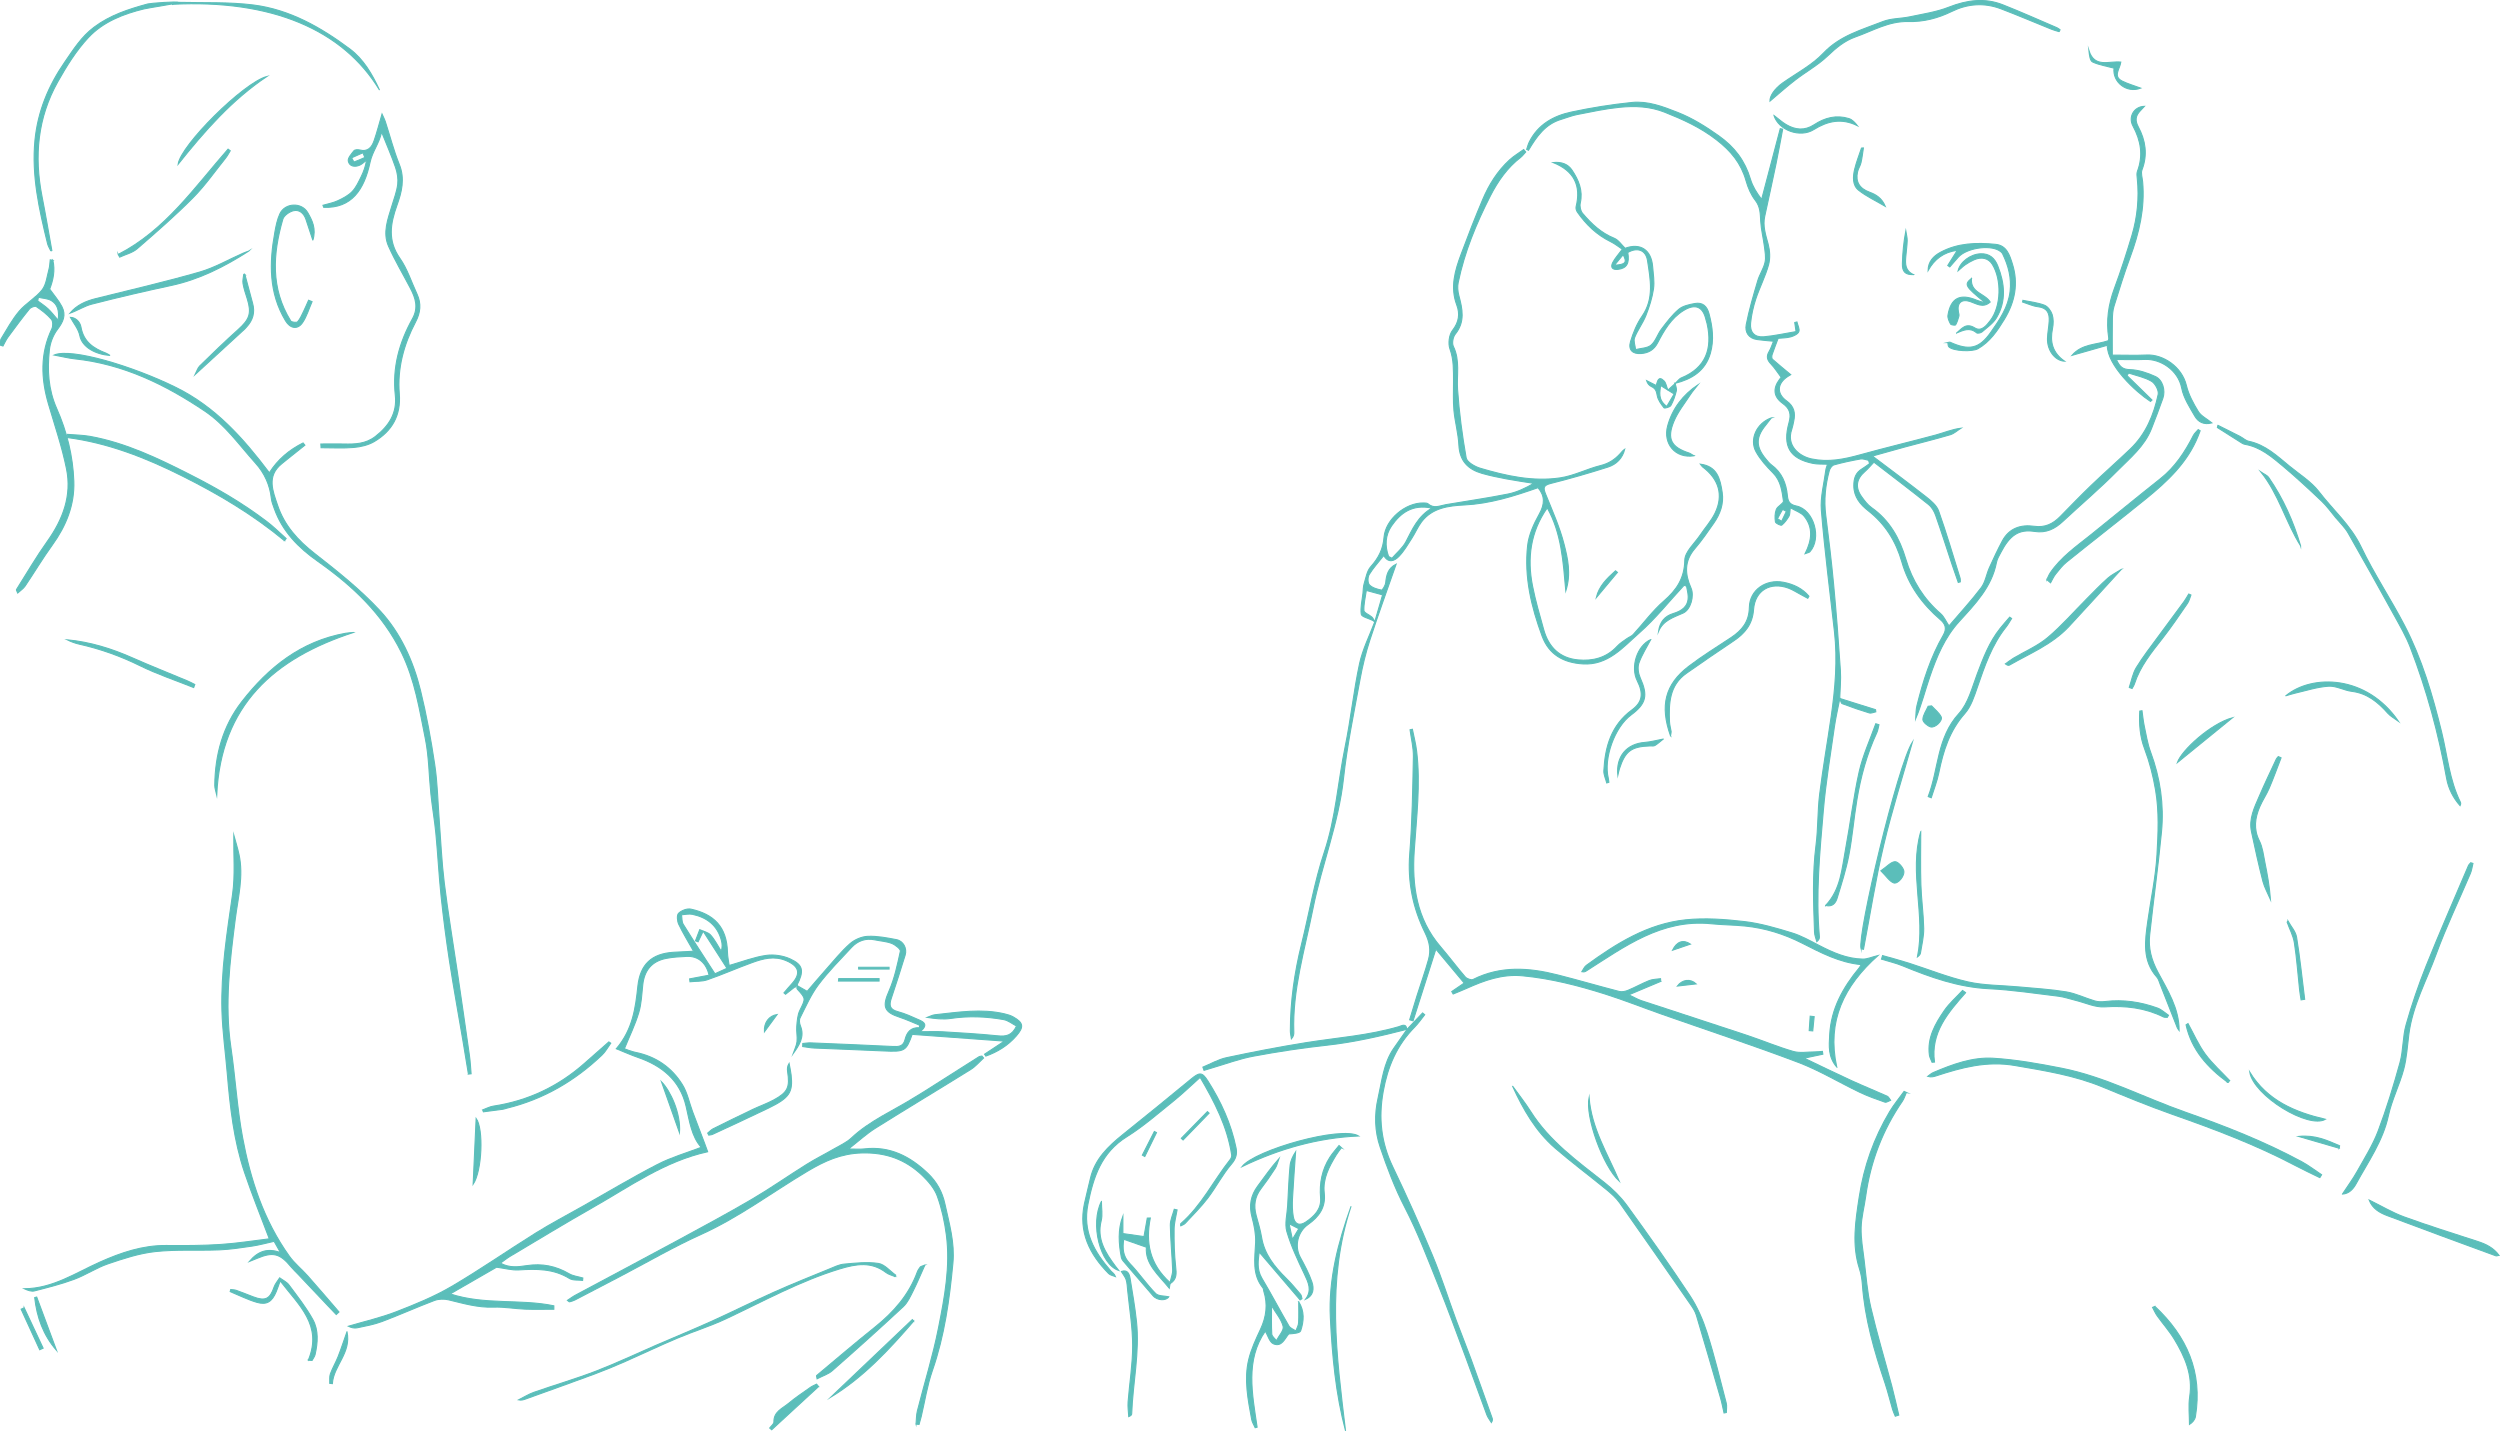 <?xml version="1.0" encoding="UTF-8"?>
<svg id="Layer_1" data-name="Layer 1" xmlns="http://www.w3.org/2000/svg" viewBox="0 0 582.4 333.37">
  <defs>
    <style>
      .cls-1 {
        fill: #5bbeba;
        stroke: #5bbeba;
        stroke-miterlimit: 10;
        stroke-width: .25px;
      }
    </style>
  </defs>
  <path class="cls-1" d="m428.62,162.68c-.44,2.24-.97,4.47-1.29,6.73-.92,6.46-2,12.9-2.56,19.39-.84,9.78-1.8,19.59-.92,29.43.03.35-.1.71-.6,1.14-.19-.73-.51-1.46-.54-2.2-.24-6.78-.52-13.55.35-20.32.5-3.9.36-7.88.84-11.79.75-6.08,1.83-12.13,2.7-18.2.93-6.54,1.5-13.1.75-19.71-1.06-9.42-2.27-18.84-3.05-28.28-.25-3.07.64-6.24,1.04-9.36.05-.43.24-.83.4-1.37-1.23-.06-2.34.03-3.4-.19-5.42-1.11-7.1-4.01-5.58-9.47.56-2,.23-3.28-1.44-4.49-2.17-1.55-2.35-3.47-.75-5.62.23-.31.48-.6.37-.47-.82-1.09-1.49-2.18-2.36-3.09-.9-.93-1.15-1.77-.45-2.92.44-.73.68-1.58,1.03-2.4-1.46-.14-2.65-.22-3.83-.39-2.02-.28-2.87-1.78-2.53-3.48.68-3.45,1.68-6.84,2.68-10.22.43-1.48,1.38-2.82,1.7-4.3.26-1.17,0-2.48-.15-3.71-.25-1.96-.75-3.9-.86-5.86-.1-1.74-.06-3.34-1.26-4.88-1.01-1.29-1.7-2.93-2.15-4.53-1.15-4.07-3.5-6.94-6.91-9.57-3.73-2.89-7.78-4.71-12.04-6.41-3.42-1.36-6.95-1.5-10.48-1.15-3.32.33-6.61,1.05-9.9,1.69-1.26.24-2.46.75-3.69,1.11-3.76,1.09-5.8,4.06-7.67,7.22-.14-.07-.28-.14-.42-.21.2-.58.34-1.19.62-1.74,2.02-4.04,5.61-6.06,9.77-6.95,4.66-1,9.38-1.75,14.12-2.24,3.72-.38,7.23.96,10.67,2.32,3.45,1.36,6.48,3.27,9.53,5.42,3.76,2.66,6.15,5.84,7.43,10.15.49,1.64,1.42,3.14,2.6,4.69,1.45-5.49,2.89-10.98,4.34-16.48.19.04.37.09.56.13-.51,2.68-.99,5.36-1.54,8.03-.85,4.09-1.75,8.18-2.64,12.27-.49,2.25.21,4.3.79,6.44.41,1.52.52,3.32.11,4.82-.74,2.72-2.08,5.27-2.97,7.96-.6,1.82-1.03,3.73-1.22,5.63-.22,2.17.94,3.4,3.08,3.21,2.48-.22,4.93-.78,7.51-1.21-.12-.78-.22-1.45-.31-2.11.17-.05.34-.09.51-.14.18.76.68,1.65.45,2.25-.23.58-1.17,1.02-1.88,1.22-.98.27-2.03.25-2.94.34-.51,1.36-1,2.59-1.42,3.84-.1.32-.1.88.1,1.05,1.36,1.21,2.78,2.35,4.24,3.57-.02.01-.35.22-.68.43-2.48,1.62-2.66,3.99-.28,5.7,1.75,1.25,2.1,2.81,1.66,4.74-.14.63-.24,1.27-.45,1.88-1.32,3.74,1.66,6.25,4.56,6.88,3.93.85,7.65.09,11.42-.96,5.83-1.62,11.72-3.02,17.57-4.6,1.91-.52,3.74-1.31,5.87-1.59-.83.52-1.6,1.26-2.51,1.53-3.52,1.04-7.09,1.91-10.63,2.87-2.54.69-5.06,1.41-7.49,2.09,4.15,3.14,8.39,6.28,12.54,9.53,1.13.89,2.43,1.98,2.88,3.25,1.83,5.16,3.37,10.43,5,15.66.08.27.04.58.05.87-.16.05-.31.09-.47.14-.47-1.35-.96-2.7-1.41-4.06-1.28-3.86-2.51-7.73-3.86-11.57-.33-.94-.91-1.94-1.67-2.54-4.18-3.35-8.46-6.58-12.71-9.86-.82.86-1.43,1.61-2.15,2.23-1.94,1.68-2.25,3.67-.74,5.78.67.94,1.4,1.93,2.33,2.58,4.24,2.98,6.56,7.2,7.99,12,1.49,5.03,4.15,9.27,8.12,12.72.78.68,1.22,1.76,1.94,2.84,2.55-2.99,5.18-5.84,7.51-8.92.97-1.29,1.21-3.1,1.89-4.62.95-2.11,1.93-4.21,3.02-6.25,1.58-2.98,4.33-3.86,7.41-3.42,2.55.36,4.39-.56,6.07-2.26,2.4-2.44,4.77-4.91,7.24-7.28,2.98-2.86,6.08-5.59,9.07-8.44,3.65-3.47,5.49-7.95,6.52-12.74.19-.9-.68-2.54-1.53-3.05-1.61-.95-3.55-1.32-5.36-1.93-.12.2-.25.4-.37.6l5.82,5.69c-.12.11-.23.22-.35.33-3.47-2.25-10.06-8.38-10.07-13.08-2.66.76-5.27,1.51-8.23,2.35,2.38-2.73,5.62-2.42,8.47-3.42.02-.12.13-.38.1-.61-.63-3.99-.08-7.81,1.33-11.6,1.51-4.05,2.83-8.17,4.07-12.31,1.28-4.3,1.7-8.73,1.25-13.22-.06-.57-.16-1.2.03-1.71,1.4-3.71.8-7.18-1.04-10.58-1.13-2.08.22-4.51,2.68-4.58-.42.45-.72.78-1.02,1.1-1.05,1.12-1.21,2.19-.43,3.66,1.7,3.17,2.23,6.5.88,10.03-.31.8.07,1.87.15,2.82.55,6.12-.82,11.91-2.93,17.6-1.39,3.75-2.56,7.58-3.75,11.4-.3.97-.35,2.04-.37,3.07-.05,2.87-.02,5.74-.02,8.28,2.88,0,5.45.1,8.02-.02,3.8-.17,8.2,2.72,9.24,7.1.51,2.13,1.62,4.18,2.78,6.07.64,1.04,1.96,1.67,3.17,2.65-1.93.52-3.21-.26-3.96-1.54-1.21-2.09-2.63-4.26-3.08-6.56-.83-4.26-4.98-6.84-8.54-6.69-2.11.09-4.23.02-6.68.02.81,1.8,1.54,2.31,3.2,2.36,1.98.06,4.05.76,5.88,1.6,1.72.79,2.4,3.23,1.75,5.08-.83,2.37-1.74,4.71-2.65,7.05-1.61,4.13-5.02,6.88-7.99,9.88-4.04,4.08-8.43,7.81-12.63,11.72-1.89,1.76-3.87,2.79-6.63,2.36-3.67-.57-5.76.88-7.87,4.94-.39.74-.85,1.5-1,2.31-1.1,5.71-4.97,9.67-8.66,13.72-3.4,3.73-5.28,8.25-6.87,12.91-1.09,3.19-1.91,6.48-3.27,9.72.08-1.01.03-2.05.28-3.02,1.42-5.72,3.2-11.33,6.16-16.45.92-1.6.32-2.7-.68-3.55-4.27-3.67-7.44-8.01-9-13.48-1.36-4.77-3.84-8.79-7.82-11.91-1.82-1.42-3.36-3.2-3.37-5.84,0-1.71.42-3.03,1.93-3.93.61-.36,1.17-.81,1.75-1.22-.08-.26-.17-.51-.25-.77-.62-.11-1.27-.41-1.84-.31-2.09.37-4.17.81-6.21,1.38-.46.13-.95.82-1.09,1.35-.92,3.39-1.27,6.82-.83,10.34.68,5.38,1.34,10.76,1.84,16.16.63,6.68,1.14,13.36,1.58,20.06.14,2.16-.09,4.34-.16,6.51,0,0,.04-.03.04-.03Z"/>
  <path class="cls-1" d="m320.24,144.88c-.15-.12-.29-.27-.46-.35-.93-.48-2.57-.84-2.66-1.43-.23-1.57.21-3.25.39-4.88.08-.75.06-1.54.28-2.25.42-1.36.66-2.97,1.55-3.96,1.81-2.01,2.86-4.08,3.08-6.84.34-4.19,5.02-8.07,9.16-8,.38,0,.88,0,1.13.22,1.36,1.19,2.73.41,4.13.17,4.82-.82,9.67-1.51,14.47-2.47,2.09-.42,4.07-1.36,6.01-2.49-2.13-.34-4.27-.64-6.39-1.04-1.9-.36-3.81-.75-5.67-1.28-3.29-.94-5.22-2.93-5.4-6.6-.13-2.69-.89-5.34-1.15-8.03-.21-2.22-.09-4.48-.1-6.72-.02-2.57.1-5.09-.83-7.64-.45-1.24-.2-3.3.6-4.32,1.52-1.95,1.76-3.86.98-5.94-1.55-4.14-.4-8.01,1.03-11.83,1.59-4.28,3.24-8.53,5.02-12.73,1.47-3.47,3.46-6.67,6.28-9.24.99-.9,2.17-1.6,3.27-2.39.16.19.31.37.47.56-.4.43-.74.93-1.2,1.28-3.09,2.39-5.27,5.52-7.02,8.93-3.29,6.44-6.04,13.1-7.51,20.22-.2.95-.1,2.05.15,3,.83,3.12,1.51,6.12-.83,9.01-.54.67-.8,2.12-.45,2.85,1.61,3.29.76,6.71.99,10.08.37,5.32,1.07,10.64,2,15.89.18.99,2.01,2.04,3.27,2.42,6.08,1.8,12.3,3.19,18.65,2.24,3.21-.48,6.23-2.08,9.41-2.87,1.88-.46,3.29-1.38,4.53-2.74.34-.37.65-.78,1.08-1.07-.52,2.1-1.93,3.53-3.89,4.16-4.42,1.41-8.88,2.7-13.37,3.83-1.8.45-1.73,1.11-1.14,2.55,1.54,3.82,3.25,7.62,4.26,11.58.86,3.36,1.69,6.92.41,10.91-.62-6.9-.99-13.43-4.32-19.36-3.96,5.66-4.69,11.79-3.43,18.21.67,3.41,1.66,6.76,2.59,10.12,1.12,4.08,3.7,6.68,8,7.09,3.46.33,6.64-.48,9.13-3.18.65-.7,1.49-1.22,2.27-1.78.47-.34,1.08-.54,1.46-.95,2.39-2.6,4.5-5.51,7.15-7.81,3-2.61,4.79-5.29,4.87-9.51.04-1.97,2.29-3.91,3.58-5.84,1.15-1.72,2.58-3.28,3.47-5.12,2.02-4.19.9-7.93-2.91-10.78-.18-.14-.3-.37-.51-.64,3.9.53,4.6,3.33,5.09,6.64.39,2.6-.49,5-1.97,7.12-1.41,2.01-2.8,4.06-4.4,5.92-2.51,2.91-2.33,5.98-.9,9.19.8,1.8-.06,5.03-1.84,5.83-2.23,1-4.63,1.67-5.73,4.26.32-2.15,1.41-3.54,3.43-4.15,2-.6,3.57-1.64,3.48-4.03-.03-.79-.25-1.56-.38-2.35-.19-.07-.38-.13-.58-.2-3.47,3.74-6.67,7.79-10.48,11.14-3.77,3.31-7.26,7.56-13.15,7.17-4.44-.29-7.83-2.13-9.44-6.48-2.51-6.79-4.18-13.78-3.38-21.04.28-2.54,1.45-5.1,2.72-7.37,1.3-2.33,1.34-4.24-.29-6.16-5.61,1.97-11.19,3.74-17.22,4.03-3.61.18-7.45.66-9.93,3.95-.88,1.17-1.46,2.58-2.26,3.82-.93,1.45-1.81,2.98-2.99,4.2-1.01,1.05-2.43,1.7-3.54-.2-1.23,1.57-2.47,2.91-3.39,4.43-.37.61-.38,1.97.05,2.41.67.7,1.83,1.02,2.83,1.22.21.04.89-1.08.96-1.71.18-1.77.51-3.39,2.44-4.34-2.06,5.9-4.2,11.76-6.13,17.7-.97,2.99-1.72,6.08-2.29,9.18-1.4,7.68-3.01,15.34-3.85,23.09-1.13,10.43-5.08,20.13-7.11,30.29-1.9,9.52-4.81,18.91-4.46,28.79.02.49-.07.99-.56,1.54-.09-.62-.25-1.23-.25-1.85,0-6.88.97-13.63,2.63-20.3,1.77-7.13,2.97-14.44,5.29-21.38,2.67-8,3.16-16.32,4.83-24.45,1.33-6.43,1.99-13,3.37-19.42.72-3.35,2.33-6.51,3.55-9.76.6-2.09,1.21-4.17,1.82-6.27-1.18-.32-2.21-.6-3.79-1.03-.23,1.63-.63,3.17-.56,4.69.02.52,1.24.96,1.85,1.51.31.28.46.74.69,1.11Zm3.26-15.23c.26.13.52.27.78.4,1.1-1.27,2.48-2.39,3.24-3.83,1.52-2.9,2.75-5.93,6.06-7.85-4.54-.97-7.33,1.12-9.42,4.17-1.46,2.13-1.57,4.66-.67,7.11Z"/>
  <path class="cls-1" d="m185.67,229.52c-.89.7-1.78,1.4-2.67,2.1l-.37-.32c.61-.71,1.21-1.44,1.85-2.13,2.17-2.39,1.68-4.11-1.36-5.39-2.75-1.16-5.34-.47-7.89.46-3.51,1.27-6.93,2.79-10.46,4.01-1.25.43-2.68.32-4.03.46-.03-.22-.06-.45-.09-.67,1.51-.29,3.02-.57,4.54-.86-.64-2.86-2.54-4.5-5.19-4.38-1.61.07-3.23.16-4.81.47-3.33.65-5.09,2.78-5.45,6.15-.23,2.18-.31,4.43-.94,6.51-.84,2.8-2.15,5.46-3.34,8.39.53.18,1.51.62,2.54.83,4.76.95,8.49,3.5,10.99,7.57,1.15,1.87,1.58,4.17,2.36,6.27.92,2.45,1.86,4.9,2.79,7.35.24.64.48,1.29.72,1.97-10.07,2.22-18.2,8.13-26.82,13.02-6.46,3.66-12.8,7.54-19.19,11.33-.72.43-1.37.96-2.27,1.6,2.11,1.18,4.21.87,6.13.58,3.58-.55,6.77.09,9.86,1.89.94.55,2.14.67,3.21.99-.02.19-.03.37-.05.56-1.03-.13-2.26.05-3.07-.45-3.71-2.3-7.7-2.25-11.82-1.99-1.58.1-3.21-.37-5.16-.63-3.2,1.84-6.87,3.96-10.8,6.22,8.06,2.64,16.3,1.13,24.15,2.77,0,.27,0,.53,0,.8-2.23,0-4.47.07-6.7-.02-2.45-.1-4.91-.56-7.35-.47-3.64.14-7.02-.86-10.47-1.7-1.04-.25-2.32-.22-3.31.15-4.1,1.55-8.1,3.36-12.2,4.9-1.86.7-3.85,1.06-5.8,1.47-.66.14-1.4-.05-2.04-.37,3.73-1.1,7.54-1.97,11.16-3.37,4.39-1.7,8.8-3.5,12.85-5.87,6.69-3.91,13.05-8.36,19.63-12.46,3.56-2.22,7.29-4.17,10.94-6.23,5.79-3.27,11.51-6.7,17.42-9.75,3.23-1.67,6.8-2.69,10.21-4-2.24-2.46-2.72-6.04-3.53-9.54-1.4-6.06-5.6-9.47-11.26-11.42-1.58-.55-3.11-1.24-5-2,3.86-4.55,4.48-9.54,5.02-14.58.55-5.1,3.22-7.58,8.34-7.9,1.47-.09,2.94-.15,4.64-.24-1.26-2.26-2.48-4.22-3.46-6.29-.35-.74-.47-2.13-.03-2.55.66-.65,1.98-1.16,2.86-.97,5.31,1.17,8.39,4.08,8.53,10.09.02,1.06.27,2.11.39,3.04,3.03-.87,5.77-1.94,8.61-2.35,1.8-.26,3.92.06,5.58.81,3.1,1.41,3.3,2.82,1.57,6.2l.05-.05Zm-16.32-3.96c-1.84-2.86-3.58-5.57-5.54-8.63-.58,1.21-.88,1.85-1.19,2.48-.2-.08-.4-.16-.6-.24.33-.86.66-1.73.99-2.59.86.4,1.95.6,2.53,1.25,1,1.11,1.68,2.51,2.49,3.79.27-.92.24-1.72.04-2.49-.9-3.51-3.34-5.41-6.76-6.13-.8-.17-1.69.06-2.54.11.12.75.03,1.62.4,2.22,2.39,3.86,4.88,7.65,7.38,11.52.79-.36,1.61-.73,2.79-1.27Z"/>
  <path class="cls-1" d="m213.4,331.79c.1-1.03.06-2.09.31-3.09,1.63-6.44,3.62-12.8,4.91-19.3,1.42-7.14,2.8-14.38,1.84-21.72-.4-3.06-1.06-6.14-2.11-9.03-.65-1.79-2.07-3.44-3.48-4.8-3.9-3.73-8.46-5.41-14.07-5.26-4.85.13-8.66,1.86-12.69,4.26-8.26,4.92-15.96,10.74-24.8,14.73-6.41,2.89-12.51,6.46-18.75,9.72-3.54,1.85-7.07,3.7-10.62,5.54-.39.2-.84.32-1.27.44-.07.02-.18-.13-.48-.35.69-.45,1.28-.9,1.93-1.24,7.85-4.21,15.73-8.37,23.56-12.61,5.85-3.17,11.72-6.32,17.46-9.68,4.34-2.54,8.46-5.45,12.73-8.11,2.07-1.3,4.27-2.39,6.39-3.62,1.4-.81,2.94-1.49,4.09-2.57,4.32-4.05,9.73-6.33,14.65-9.41.77-.48,1.55-.93,2.31-1.41,4.25-2.7,8.49-5.4,12.74-8.09.19-.12.46-.11.7-.17.13.15.25.3.38.45-.97.89-1.84,1.95-2.94,2.64-7.4,4.61-14.87,9.08-22.25,13.71-2.06,1.29-3.88,2.98-6.28,4.85,1.58,0,2.63.1,3.65-.02,5.97-.71,10.71,1.74,14.86,5.71,2.06,1.97,3.36,4.32,3.97,7.16.99,4.54,2.31,9,1.85,13.75-.81,8.5-1.95,16.91-4.79,25.04-1.2,3.46-1.75,7.14-2.6,10.72-.15.61-.33,1.21-.5,1.81-.24-.03-.48-.05-.71-.08Z"/>
  <path class="cls-1" d="m109.12,250.21c-.44-2.69-.88-5.38-1.33-8.07-1.03-6.11-2.15-12.2-3.09-18.32-.76-4.98-1.41-9.97-1.94-14.98-.51-4.87-.75-9.77-1.22-14.65-.29-3.08-.84-6.14-1.16-9.22-.45-4.29-.44-8.66-1.29-12.87-1.38-6.8-2.42-13.69-5.56-20.08-4.43-9.02-11.43-15.58-19.43-21.21-4.58-3.22-8.3-6.98-10.2-12.32-.28-.79-.61-1.59-.69-2.41-.34-3.13-1.61-5.88-3.67-8.17-3.79-4.21-7.03-8.92-11.87-12.17-9.24-6.21-19.01-10.94-30.24-12.14-1.49-.16-2.96-.54-4.82-.89,3.96-1.72,18.29,2.57,28.38,7.55,9.2,4.54,15.68,11.81,21.76,19.88,1.98-3.14,4.68-5.36,7.86-6.95.14.17.28.35.42.52-1.29,1.03-2.58,2.06-3.87,3.09-.5.4-1.01.81-1.51,1.22-3.62,2.9-2.07,6.44-.97,9.72,1.56,4.66,4.7,8.14,8.6,11.19,5.29,4.13,10.61,8.36,15.16,13.25,4.83,5.19,7.82,11.74,9.52,18.65,1.4,5.69,2.45,11.49,3.32,17.29.63,4.18.71,8.45,1.03,12.67.38,4.95.58,9.92,1.19,14.85.86,6.98,2.03,13.92,3.06,20.88.95,6.45,1.89,12.89,2.8,19.35.2,1.42.27,2.85.39,4.28-.21.03-.42.06-.64.08Z"/>
  <path class="cls-1" d="m386.92,228.61c-2.36.99-4.73,1.98-7.47,3.14,1.19.56,2.03,1.07,2.94,1.37,8.2,2.71,16.43,5.36,24.63,8.09,3.6,1.2,7.11,2.69,10.74,3.73,1.55.45,3.32.11,4.99.11.6,0,1.2-.08,1.8-.12.03.22.07.44.1.66-1.41.3-2.83.6-4.35.92,3.73,1.78,7.36,3.55,11.03,5.24,2.75,1.26,5.55,2.38,8.31,3.62.33.15.53.62.78.95-.44.16-.96.56-1.3.44-2.01-.7-4.02-1.41-5.93-2.33-4.76-2.28-9.32-5.06-14.24-6.93-10.49-3.98-21.16-7.49-31.75-11.21-4.44-1.56-8.82-3.31-13.3-4.73-6.27-1.98-12.61-3.61-19.21-4.24-4.76-.45-8.9,1.08-13.05,2.94-1.03.46-2.07.87-3.11,1.3-.11-.19-.22-.38-.33-.57.94-.64,1.88-1.28,2.9-1.98-2.23-2.67-4.49-5.37-6.6-7.9-1.74,5.47-3.53,11.09-5.32,16.7-.26-.08-.53-.16-.79-.24.57-1.86,1.12-3.73,1.71-5.59.89-2.82,1.89-5.6,2.68-8.45.6-2.15.28-4.05-.8-6.25-2.81-5.71-4.09-11.81-3.57-18.34.59-7.53.7-15.1.85-22.65.04-2.09-.5-4.19-.78-6.29.18-.04.37-.07.55-.11.34,1.7.79,3.39.99,5.11.94,7.76-.04,15.47-.56,23.21-.54,8.08.54,15.85,6.12,22.34,1.98,2.3,3.78,4.74,5.76,7.03.37.43,1.41.81,1.82.6,6.42-3.23,13.03-2.76,19.68-1.07,4.81,1.22,9.57,2.62,14.37,3.86.64.16,1.45-.01,2.08-.28,1.67-.69,3.25-1.59,4.93-2.26.8-.32,1.74-.29,2.62-.43.02.2.03.39.05.59Z"/>
  <path class="cls-1" d="m62.74,288.6c-2.05-5.44-4.06-10.38-5.76-15.43-2.52-7.45-3.37-15.23-4.03-23.03-.41-4.89-1.11-9.77-1.25-14.66-.25-9.14,1.18-18.14,2.48-27.17.64-4.46.22-9.08.28-13.79.42,1.53.89,3.02,1.22,4.54,1.1,5.07-.22,10.01-.86,15-1.27,9.94-2.51,19.87-1.03,29.92,1.03,6.96,1.43,14.03,2.71,20.94,1.83,9.89,4.95,19.4,10.89,27.7,1.22,1.71,2.93,3.06,4.33,4.65,2.45,2.76,4.84,5.58,7.25,8.37-.21.2-.43.39-.64.59-.62-.65-1.24-1.29-1.86-1.95-2.34-2.47-4.68-4.95-7.02-7.42-.53-.56-1.11-1.09-1.6-1.68-2.61-3.19-4.24-3.61-7.97-2.03-.51.21-1.02.41-1.81.73,2.16-2.51,4.28-3.12,7.25-2.11-.55-.97-1-1.76-1.46-2.59-1.74.39-3.41.85-5.11,1.11-2.54.38-5.1.77-7.66.88-4.97.2-9.99-.13-14.92.4-3.74.41-7.43,1.63-11.01,2.85-2.73.93-5.2,2.62-7.92,3.62-3,1.11-6.12,1.89-9.22,2.69-.71.18-1.54-.13-2.35-.5,6.64-.06,11.92-3.68,17.62-6.22,4.91-2.19,9.96-3.92,15.47-3.86,4.2.04,8.4.03,12.59-.24,3.9-.25,7.78-.88,11.4-1.32Z"/>
  <path class="cls-1" d="m185.62,229.56c.78.44,1.56.89,2.42,1.38,1.39-1.61,2.82-3.32,4.3-4.98,1.85-2.07,3.59-4.27,5.66-6.1,1.07-.95,2.72-1.67,4.14-1.73,2.22-.1,4.49.35,6.7.77,1.6.31,2.51,2.04,2.03,3.59-1.04,3.37-2.1,6.74-3.23,10.07-.55,1.62-.39,2.61,1.5,3.11,1.73.46,3.39,1.23,5.03,1.96,1.07.48,2.13,1.11.19,2.72,2.13,0,3.68-.08,5.21.01,4.31.26,8.63.51,12.93.95,1.87.19,3.29-.08,4.31-2.29-.96-.49-1.93-1.31-3.02-1.5-4.09-.73-8.2-.88-12.35-.26-1.74.26-3.56.04-5.44-.24.61-.22,1.21-.57,1.83-.63,5.39-.57,10.79-1.49,16.2-.2.68.16,1.38.36,1.99.7,2.46,1.38,2.55,2.36.72,4.46-1.96,2.24-4.36,3.7-7.08,4.68-.1-.15-.2-.29-.3-.44,1.37-.91,2.74-1.81,4.62-3.05-7.43-.54-14.3-1.05-21.59-1.58.34-.26.19-.2.15-.11-1.45,4.08-1.73,4.21-6.81,3.97-5.35-.26-10.71-.43-16.06-.67-.9-.04-1.78-.23-2.68-.35,0-.24.02-.48.03-.71.63-.05,1.26-.17,1.89-.14,6.38.26,12.75.53,19.13.84,1.32.07,2.39,0,2.79-1.58.41-1.64,1.26-2.93,3.41-2.79l-.07-.62c-1.51-.61-3-1.3-4.54-1.81-3.77-1.23-4.11-2.52-2.51-6.15,1.28-2.92,1.95-6.13,2.63-9.26.1-.46-1.18-1.48-2-1.8-1.23-.48-2.62-.55-3.93-.83-2.16-.45-3.99.2-5.45,1.76-2.64,2.84-5.39,5.6-7.71,8.69-1.75,2.33-2.94,5.08-4.27,7.71-.25.49-.16,1.31.07,1.86,1.06,2.58-.3,4.55-1.71,6.52.32-.94.81-1.86.92-2.82.14-1.16-.16-2.37-.06-3.54.11-1.28.19-2.67.74-3.79,1.34-2.73,1.44-2.67-.63-4.94-.15-.17-.03-.58-.03-.88,0,0-.04.04-.04.04Z"/>
  <path class="cls-1" d="m12.31,60.62c.58,2.39.05,4.71-.74,6.73,1.04,1.46,2.13,2.68,2.85,4.08,1.02,1.99.32,3.52-1.06,5.34-1,1.32-1.69,3.12-1.86,4.78-.49,4.64-.27,9.17,1.72,13.65,2.36,5.32,3.77,11.03,3.98,16.89.2,5.55-1.81,10.45-5.05,14.93-2.23,3.08-4.18,6.37-6.32,9.53-.4.59-1.06,1.01-1.71,1.6-.22-.55-.34-.72-.3-.78,2.38-3.77,4.62-7.63,7.2-11.25,3.65-5.12,5.74-10.67,4.47-16.91-1.03-5.1-2.72-10.06-4.19-15.06-1.75-5.95-1.97-11.79.78-17.55.29-.61.28-1.78-.12-2.23-1-1.15-2.25-2.11-3.52-2.96-.29-.19-1.26.17-1.58.56-1.73,2.14-3.38,4.36-5.01,6.58-.46.63-.78,1.37-1.16,2.06-.19-.06-.37-.12-.56-.18.04-.51-.1-1.13.14-1.52,1.34-2.19,2.57-4.49,4.22-6.43,1.56-1.83,3.84-3.07,5.32-4.95.98-1.25,1.14-3.15,1.59-4.78.2-.71.21-1.48.3-2.22.21.03.41.07.62.1Zm-3.36,8.65c-.06.28-.11.55-.17.83.81.61,1.68,1.16,2.42,1.85.76.71,1.4,1.57,2.35,2.66.31-2.27-.17-3.74-1.6-4.59-.85-.51-2-.52-3.01-.75Z"/>
  <path class="cls-1" d="m540.42,274.34c-1.89-.93-3.8-1.81-5.65-2.79-9.23-4.87-18.95-8.53-28.77-11.98-5.47-1.93-10.85-4.15-16.21-6.36-6.56-2.71-13.45-3.79-20.4-4.99-6.56-1.13-12.38.47-18.33,2.41-.59.19-1.18.36-1.98.13.42-.3.81-.69,1.28-.89,4.48-1.91,9.14-3.64,14.01-3.34,5.31.33,10.62,1.28,15.85,2.31,10.08,1.98,19.17,6.84,28.77,10.21,9.34,3.28,18.53,6.88,27.25,11.6,1.61.87,3.07,2.01,4.6,3.02-.14.22-.28.45-.41.67Z"/>
  <path class="cls-1" d="m74.78,103.43c1.77,0,3.53-.04,5.3,0,2.62.07,5.12,0,7.36-1.74,3.19-2.47,5.11-5.48,4.65-9.62-.71-6.41.93-12.3,4-17.82,1.44-2.59.71-4.82-.49-7.11-1.7-3.26-3.59-6.43-5.08-9.77-1.42-3.17-.15-6.33.78-9.42.5-1.66,1.14-3.31,1.35-5.02.15-1.27-.08-2.69-.5-3.92-.91-2.66-2.05-5.24-3.25-8.26-.56,2.69-2.14,4.47-2.69,7.04-1.37,6.43-4.32,10.77-10.8,10.51-.06-.16-.12-.32-.18-.48,1.16-.34,2.39-.55,3.47-1.06,1.2-.56,2.46-1.21,3.35-2.14.91-.95,1.49-2.25,2.09-3.46.59-1.19,1.03-2.46,1.26-3.87-.53.4-1,.91-1.59,1.18-1.15.51-2.42.31-2.68-.95-.14-.7.75-1.67,1.32-2.4.2-.26.9-.29,1.3-.19,1.97.53,2.88-.64,3.41-2.19.68-1.98,1.2-4.02,1.83-6.17.23.52.57,1.14.78,1.79,1.08,3.3,1.93,6.69,3.23,9.9,1.38,3.38.57,6.51-.54,9.6-1.52,4.25-2.2,8.19.69,12.31,1.75,2.49,2.69,5.55,4,8.35,1.03,2.22.8,4.32-.34,6.48-2.75,5.23-4.27,10.78-3.79,16.75.41,4.98-1.68,8.68-5.86,11.13-1.38.81-3.13,1.22-4.75,1.36-2.52.22-5.08.06-7.62.06-.02-.29-.03-.58-.05-.87Zm10.22-66.74c-.15-.37-.31-.73-.46-1.1-.88.39-1.75.78-2.63,1.17.2.34.5,1,.58.97.86-.29,1.68-.68,2.51-1.05Z"/>
  <path class="cls-1" d="m302.53,303.25c1.42,2.21,1.22,4.56.47,6.78-.19.56-1.75.65-2.77.72-.94,1.08-1.6,3.1-3.54,2.32-.94-.38-1.37-2.06-1.92-2.98-4.7,6.76-3.05,14.6-1.91,22.39-.15.04-.3.08-.45.12-.28-.64-.7-1.25-.82-1.92-.85-4.64-1.82-9.32-.68-14,.59-2.42,1.68-4.74,2.74-7.01,1.36-2.9,1.73-5.82.76-8.89-.08-.25-.05-.56-.2-.74-2.58-3.21-1.86-6.89-1.7-10.56.08-1.95-.32-3.98-.83-5.88-.74-2.72-.32-5.08,1.34-7.32,1.56-2.11,3.07-4.27,4.91-6.35-.28.75-.43,1.57-.85,2.23-1.04,1.63-2.16,3.22-3.33,4.76-1.46,1.9-1.72,3.96-1.12,6.21.45,1.68.98,3.36,1.26,5.07.65,3.99,3,6.89,5.75,9.61,1.19,1.17,2.26,2.46,3.35,3.74.21.25.21.66.31,1l-.43.28c-3.22-3.76-6.43-7.52-9.53-11.15-.19,1.78-.66,3.94.64,6.12,2.18,3.65,4.15,7.43,6.29,11.1.3.52,1.06.78,1.61,1.16.22-.63.61-1.26.64-1.9.09-1.63.03-3.27.03-4.91Zm-6.31.93c0,2.37-.07,4.49.05,6.6.03.53.71,1.03,1.08,1.54.57-1.12,1.8-2.4,1.57-3.33-.41-1.66-1.69-3.1-2.71-4.82Z"/>
  <path class="cls-1" d="m516.69,99.08c1.72.86,3.45,1.72,5.16,2.6.69.35,1.3.97,2.01,1.12,3.87.8,6.6,3.42,9.49,5.79,2.35,1.93,5.06,3.6,6.87,5.95,3.28,4.27,7.41,7.82,9.83,12.88,2.99,6.27,6.9,12.1,10.11,18.28,4.07,7.82,6.53,16.24,8.63,24.79,1.35,5.49,1.82,11.23,4.39,16.4.1.21.09.47-.08.8-1.61-1.82-2.71-3.99-3.13-6.32-1.88-10.44-4.64-20.64-8.45-30.53-.99-2.58-2.4-5.01-3.74-7.44-3.54-6.44-7.12-12.86-10.77-19.24-.76-1.32-1.92-2.41-2.91-3.6-1.07-1.29-2.05-2.68-3.26-3.82-2.94-2.79-5.92-5.56-9.03-8.17-2.61-2.18-5.24-4.43-8.78-5.05-.25-.04-.51-.14-.72-.28-1.92-1.21-3.84-2.43-5.75-3.64.04-.17.08-.34.12-.51Z"/>
  <path class="cls-1" d="m327.73,239.84c1.23-1.29,2.46-2.57,3.68-3.86.16.14.33.27.49.41-.77.96-1.46,1.99-2.32,2.86-4.15,4.19-6.31,9.22-7.35,15.04-1.11,6.18-.49,11.86,2.21,17.5,3.25,6.79,6.34,13.66,9.24,20.61,2.08,4.99,3.71,10.17,5.58,15.25,1.09,2.96,2.3,5.88,3.38,8.84,1.68,4.6,3.3,9.21,4.95,13.82.1.28.18.57-.15,1.09-.36-.59-.82-1.14-1.06-1.78-1.62-4.34-3.16-8.71-4.78-13.05-2.16-5.79-4.28-11.61-6.59-17.34-2.43-6.04-4.74-12.16-7.73-17.93-2.36-4.56-4.13-9.29-5.76-14.09-1.26-3.69-1.37-7.55-.47-11.46.9-3.96,1.25-8.06,3.64-11.53,1.02-1.48,2.07-2.95,3.1-4.43,0,0-.06.06-.06.06Z"/>
  <path class="cls-1" d="m427.9,248.59c-2.06-2.41-1.8-4.92-1.66-7.48.32-6.11,3.11-11.08,6.89-15.65.15-.19.27-.41.48-.74-5.13-.49-9.46-2.81-13.8-5.01-4.2-2.13-8.59-3.5-13.24-3.98-2.62-.27-5.27-.26-7.89-.53-11.58-1.18-20.22,5.33-29.19,11.02-.21.13-.43.26-.98.15.34-.5.57-1.13,1.03-1.47,7-5.11,14.34-9.7,23.15-10.62,4.52-.47,9.19-.12,13.72.41,3.74.44,7.43,1.53,11.05,2.64,2.19.67,4.24,1.84,6.29,2.9,3.22,1.67,6.52,3.14,10.21,3.2,1.05.02,2.1-.48,3.55-.84-7.91,7.05-11.97,15.18-9.62,26Z"/>
  <path class="cls-1" d="m444.11,254.51c-.3.67-.51,1.41-.92,2.01-4.62,6.73-7.45,14.12-8.56,22.2-.33,2.43-1,4.84-1.06,7.27-.06,2.49.38,4.99.69,7.48.46,3.71.72,7.47,1.56,11.09,1.43,6.14,3.26,12.19,4.88,18.28.6,2.26,1.09,4.55,1.64,6.82-.27.09-.54.17-.81.26-.21-.52-.47-1.02-.62-1.55-.6-2.03-1.09-4.1-1.76-6.11-2.53-7.53-4.74-15.12-5.3-23.11-.09-1.21-.3-2.45-.68-3.61-1.79-5.56-.9-11.09-.05-16.67,1.08-7.13,3.43-13.77,7.11-19.93.98-1.65,2.23-3.13,3.35-4.69.18.09.36.18.54.26Z"/>
  <path class="cls-1" d="m275.05,285.57c.01-.3-.03-.47.03-.52,4.86-4.21,7.63-10.04,11.55-14.98.21-.26.35-.7.3-1.02-1-6.57-3.97-12.31-7.34-18.07-2.23,2-4.13,3.84-6.18,5.49-3.57,2.87-7.05,5.93-10.92,8.35-5.93,3.7-7.77,9.34-9.04,15.68-1.29,6.43,1.46,11.15,5.37,15.63.32.36.79.59,1.04,1.26-.54-.23-1.21-.31-1.59-.7-4.46-4.51-7.04-9.71-5.65-16.25.41-1.95.95-3.88,1.38-5.82,1.02-4.58,4.16-7.56,7.63-10.35,5.28-4.24,10.55-8.51,15.77-12.83,2.01-1.66,2.6-1.79,3.97.36,3.07,4.82,5.43,9.98,6.58,15.61.28,1.37.02,2.5-1.07,3.77-2.09,2.44-3.58,5.37-5.53,7.94-1.59,2.09-3.49,3.95-5.28,5.89-.23.25-.61.35-1,.57Z"/>
  <path class="cls-1" d="m352.42,253.09c1.39,1.94,2.88,3.81,4.15,5.82,4.39,6.95,10.92,11.63,17.21,16.59,1.94,1.53,3.78,3.34,5.23,5.33,5.01,6.9,9.94,13.85,14.64,20.96,1.75,2.64,3.06,5.67,4.03,8.7,1.72,5.39,3.04,10.91,4.47,16.39.18.68.02,1.45.02,2.18-.18.04-.36.07-.54.11-.27-1.16-.48-2.34-.81-3.48-1.85-6.44-3.71-12.87-5.63-19.28-.27-.91-.83-1.76-1.38-2.55-5.48-7.91-10.96-15.81-16.51-23.67-.84-1.19-2-2.19-3.14-3.13-3.95-3.23-8.05-6.28-11.91-9.62-4.5-3.9-7.41-9.01-9.86-14.35Z"/>
  <path class="cls-1" d="m545.7,278.17c1.24-1.9,2.44-3.51,3.41-5.25,1.73-3.09,3.64-6.12,4.89-9.4,1.98-5.24,3.62-10.61,5.11-16.02.78-2.84.61-5.93,1.41-8.76,1.31-4.64,2.88-9.24,4.67-13.71,3.15-7.84,6.54-15.58,9.85-23.36.11-.26.36-.46.54-.69.17.05.35.11.52.16-.2.79-.29,1.62-.61,2.36-2.65,6.24-5.61,12.36-7.93,18.71-2.25,6.17-5.51,12.01-6.38,18.65-.36,2.75-.5,5.57-1.21,8.23-.98,3.66-2.77,7.13-3.57,10.82-1.28,5.92-4.71,10.71-7.51,15.84-.7,1.28-1.67,2.33-3.19,2.43Z"/>
  <path class="cls-1" d="m390.27,89.33c.47-.44.87-1.08,1.43-1.3,5.67-2.31,7.28-6.77,5.99-12.61-.07-.32-.18-.62-.26-.93-.7-3.1-2.52-3.84-5.28-2.12-2.86,1.79-4.49,4.61-5.98,7.48-.86,1.66-2.14,2.37-3.83,2.51-2.01.17-3.07-.87-2.49-2.79.62-2.06,1.48-4.16,2.7-5.92,2.86-4.14,1.91-8.59,1.26-12.93-.39-2.55-2.45-3.16-4.6-1.9.44,2.52-.25,3.69-2.28,3.93-1.3.15-1.79-.46-1.24-1.56.51-1.01,1.32-1.87,2.25-3.13-.91-.6-1.77-1.3-2.74-1.77-3.22-1.58-5.71-3.97-7.73-6.88-.24-.34-.4-.89-.3-1.27,1.18-4.84-.39-8.29-5.35-10.28,2-.19,3.48.39,4.41,1.8,1.52,2.29,2.58,4.73,1.91,7.64-.17.74.05,1.83.53,2.4,2.05,2.42,4.31,4.57,7.37,5.8.99.4,1.7,1.52,2.55,2.34,3.53-1.31,6.09.34,6.41,4.25.14,1.74.45,3.53.2,5.22-.32,2.11-.99,4.21-1.78,6.21-.71,1.78-1.93,3.36-2.63,5.15-.3.77.14,1.84.24,2.77,1.23-.32,2.74-.3,3.61-1.04,1.07-.91,1.51-2.54,2.4-3.71,1.24-1.63,2.5-3.32,4.05-4.63.95-.8,2.43-1.11,3.72-1.35,1.83-.34,2.86.62,3.33,2.41.81,3.05,1.19,6.09.31,9.17-1.19,4.14-4.34,6.04-8.24,7.02l.05.06Zm-14.16-27.55c2.63-.14,2.98-.65,2.02-2.45-.71.86-1.37,1.65-2.02,2.45Z"/>
  <path class="cls-1" d="m504.89,237c-.3-.03-.64.03-.88-.09-4.35-2.16-8.91-2.66-13.74-2.35-2.19.14-4.46-.96-6.7-1.51-1.36-.33-2.7-.81-4.08-.98-5.38-.65-10.77-1.48-16.17-1.74-7.12-.35-13.61-2.67-20.07-5.33-1.59-.66-3.29-1.04-4.94-1.55.08-.28.17-.56.25-.84,2.03.58,4.07,1.11,6.08,1.75,4.61,1.47,9.12,3.31,13.82,4.38,3.81.86,7.82.79,11.75,1.16,3.73.35,7.48.56,11.17,1.17,2.25.38,4.38,1.45,6.6,2.1.77.23,1.65.24,2.45.14,4.2-.51,8.26.11,12.19,1.53.93.34,1.71,1.11,2.55,1.68-.09.16-.18.32-.27.48Z"/>
  <path class="cls-1" d="m479.75,7.39c-.61-.19-1.24-.34-1.83-.58-3.95-1.59-7.85-3.27-11.83-4.78-3.87-1.46-7.75-1.17-11.44.65-3.2,1.57-6.56,2.43-10.08,2.34-4.54-.13-8.3,2.17-12.35,3.59-2.54.9-4.51,2.56-6.47,4.43-2.26,2.15-5.08,3.7-7.57,5.63-2.11,1.63-4.09,3.41-5.86,4.9-.04-1.17,1.03-2.87,2.99-4.26,3.21-2.26,6.83-4.14,9.48-6.94,3.89-4.11,8.99-5.43,13.85-7.35,1.93-.76,4.17-.66,6.24-1.1,3.06-.65,6.22-1.11,9.1-2.24,4.22-1.66,8.36-2.23,12.6-.56,4.25,1.68,8.43,3.55,12.63,5.35.25.11.47.31.7.46-.06.15-.12.3-.19.45Z"/>
  <path class="cls-1" d="m499,165.58c.17,1.16.27,2.33.51,3.47.44,2.07.77,4.2,1.5,6.17,2.23,6.03,3.15,12.24,2.53,18.6-.77,8.01-1.89,15.98-2.75,23.98-.33,3.05.37,5.78,1.9,8.65,2.25,4.22,4.97,8.43,4.96,13.61-.15-.21-.34-.41-.43-.64-1.34-3.4-2.67-6.8-4.01-10.2-.21-.54-.36-1.16-.73-1.57-3.47-3.91-2.77-8.49-2.13-13.05.72-5.17,1.85-10.31,2.14-15.51.28-4.98.53-9.99-.33-15.04-.57-3.34-1.38-6.5-2.57-9.65-1.06-2.8-1.29-5.78-1.11-8.75.17-.03.35-.05.52-.08Z"/>
  <path class="cls-1" d="m11.84,58.46c-.26-.56-.61-1.1-.76-1.69-1.94-7.91-3.74-15.82-2.94-24.08.66-6.75,3.16-12.75,6.96-18.25,2.01-2.9,3.84-5.88,6.81-8.1,3.8-2.85,8.1-4.21,12.52-5.42.54-.15,6.72-.65,7.39-.36-.91.3-7.38,1.29-8.3,1.52-4.85,1.18-9.52,3.02-12.92,6.66-2.83,3.03-5.1,6.68-7.14,10.32-4.69,8.35-5.51,17.34-3.68,26.65.83,4.21,1.54,8.44,2.3,12.66-.09.03-.17.07-.26.1Z"/>
  <path class="cls-1" d="m40.18,1c.55-.16,1.1-.46,1.65-.45,5.74.14,11.53-.1,17.2.61,8.45,1.07,15.75,5.23,22.47,10.25,3.17,2.37,5.19,5.83,6.92,9.58C79.91,6.88,63.22-.17,40.18,1c.04-.25-.04.25,0,0Z"/>
  <path class="cls-1" d="m208.49,297.38c-.69-.3-1.47-.47-2.05-.91-3.45-2.65-7-2.03-10.84-.86-9.3,2.84-17.75,7.51-26.48,11.62-3.72,1.75-7.69,2.96-11.48,4.57-4.04,1.71-8,3.61-12.02,5.38-2.36,1.04-4.74,2.03-7.16,2.93-5.31,1.97-10.65,3.86-15.98,5.79-.52.19-1.03.36-1.68.22,1.2-.6,2.36-1.34,3.62-1.78,4.8-1.68,9.7-3.1,14.45-4.93,4.69-1.8,9.24-3.97,13.86-5.97,4.37-1.89,8.78-3.7,13.12-5.66,4.82-2.18,9.55-4.56,14.38-6.72,4.27-1.91,8.61-3.64,12.93-5.41,1.13-.46,2.29-1.05,3.48-1.16,2.66-.24,5.39-.55,7.99-.16,1.45.22,2.7,1.78,4.04,2.74l-.19.31Z"/>
  <path class="cls-1" d="m476.82,135.04c.26-.51.46-1.06.77-1.54,2.5-3.72,6.14-6.22,9.56-8.97,5.38-4.32,10.71-8.72,16.12-13,3.44-2.72,5.75-6.25,7.7-10.09.26-.51.75-.91,1.13-1.36.15.09.3.18.45.27-.16.42-.31.83-.48,1.25-2.48,6.16-7.14,10.53-12.13,14.58-6.12,4.96-12.35,9.79-18.49,14.74-.99.8-1.8,1.86-2.6,2.86-.47.59-.77,1.32-1.15,1.99-.29-.25-.59-.49-.88-.74Z"/>
  <path class="cls-1" d="m312.5,267.37c-.41.56-.86,1.09-1.21,1.68-1.66,2.73-3.18,5.54-2.79,8.88.39,3.33-1.24,5.54-3.77,7.32-2.45,1.72-3.2,5.07-1.83,7.62,1.01,1.87,2.04,3.77,2.72,5.77.5,1.48.46,3.15-1.48,4.04,1.56-2.08.67-3.88-.26-5.85-1.54-3.24-3.1-6.52-4.1-9.94-.53-1.83.08-3.99.19-6,.17-3.09.27-6.2.56-9.28.11-1.17.65-2.29,1.3-3.29-.25,3.63-.54,7.26-.73,10.89-.07,1.4-.06,2.85.18,4.22.3,1.74,1.41,2.27,2.91,1.26,1.94-1.32,3.68-2.95,3.45-5.64-.29-3.4.32-6.57,2.17-9.45.62-.97,1.42-1.83,2.13-2.74.19.17.39.35.58.52Zm-9.93,18.87c-.69-.35-1.31-.67-2.26-1.15.28,1.31.48,2.28.77,3.64.66-1.1,1.05-1.76,1.49-2.49Z"/>
  <path class="cls-1" d="m66.27,125.96c-7.34-6.09-15.42-10.89-23.95-15.14-8.52-4.25-17.21-7.66-26.72-8.9.04-.24.09-.49.13-.73,1.74.15,3.5.16,5.21.46,8.43,1.52,16.01,5.2,23.59,9.05,6.2,3.15,12.13,6.62,17.65,10.82,1.58,1.2,2.99,2.62,4.48,3.94l-.39.5Z"/>
  <path class="cls-1" d="m82.34,147.34c-18.53,6.04-30.86,16.94-31.85,37.82-.16-.73-.46-1.46-.46-2.19.07-7.16,1.89-13.83,6.31-19.52,6.22-8,13.82-14.07,24.15-15.92.6-.11,1.23-.13,1.84-.19Z"/>
  <path class="cls-1" d="m453.76,79.81c.27-.06.41-.14.5-.1,4.43,2.02,6.8,1.58,9.51-2.29,2.02-2.88,4.07-5.81,4.5-9.53.36-3.15-.4-6-1.74-8.76-.16-.32-.51-.59-.83-.78-2.4-1.39-7.66-.51-9.51,1.57-.66.75-1.31,1.5-1.97,2.26-.16-.11-.32-.22-.47-.33.71-1.13,1.42-2.26,2.22-3.54-3.2.42-5.33,2.08-6.81,4.72.03-2.09,1.26-3.37,2.87-4.24,4.04-2.19,8.44-2.31,12.86-1.87,2.59.26,3.27,2.5,3.91,4.54,1.46,4.6.6,8.88-1.88,12.95-1.63,2.67-3.34,5.22-6.15,6.83-1.29.74-5.74.57-6.76-.44-.21-.2-.17-.65-.24-.99Z"/>
  <path class="cls-1" d="m272.58,298.8c.26-1.21.64-2.09.6-2.96-.13-3.48-.49-6.95-.54-10.42-.02-1.23.59-2.47.92-3.71.22.05.44.1.66.15-.25,1.51-.69,3.01-.7,4.52-.03,2.9.04,5.81.36,8.69.18,1.6.3,2.92-1.21,3.92-.18.12-.14.56-.26,1.12-2.57-3.13-5.67-5.67-5.35-9.56-1.91-.67-3.53-1.24-5.28-1.85-.29,2.16-.22,3.94,1.39,5.61,2.14,2.21,3.88,4.82,6.04,7.02.65.66,2.09.55,3.08.76-.58.96-2.66.96-3.69-.25-2.13-2.5-4.3-4.98-6.43-7.48-.37-.43-.84-.9-.94-1.42-.61-3.23-.85-6.47.36-9.66v4.09c1.58.22,3.2.45,4.91.7.28-1.56.52-2.93.77-4.31l.71-.02c-1.1,5.63-.27,10.67,4.6,15.06Z"/>
  <path class="cls-1" d="m314.75,281c-5.8,17.33-3.4,34.81-1.29,52.34-2.29-8.62-3.1-17.44-3.54-26.3-.45-9.01,1.81-17.59,4.83-26.04Z"/>
  <path class="cls-1" d="m327.79,239.78c-6.18,1.59-12.38,3.02-18.75,3.72-5.7.62-11.38,1.49-17.02,2.54-3.28.61-6.45,1.8-9.66,2.74-.62.18-1.24.38-1.87.57-.09-.25-.18-.5-.27-.75,1.84-.76,3.62-1.81,5.54-2.21,6.11-1.3,12.25-2.49,18.42-3.48,7.25-1.16,14.61-1.66,21.7-3.74.6-.18,1.74-.92,1.84.67,0,0,.06-.06.06-.06Z"/>
  <path class="cls-1" d="m389.17,171.43c-2.52-7.05-1.25-12,4.19-16.17,3.16-2.42,6.57-4.51,9.9-6.72,2.54-1.69,4.21-3.66,4.27-7.05.08-4.06,3.85-6.62,7.91-5.85,2.36.45,4.43,1.43,5.97,3.25-.09.16-.18.33-.27.49-.52-.28-1.04-.57-1.57-.85-.97-.51-1.9-1.13-2.91-1.51-4.22-1.56-7.82.49-8.15,4.98-.25,3.44-2.01,5.55-4.66,7.32-3.69,2.47-7.35,4.98-10.98,7.53-3.99,2.8-4.11,7.01-3.94,11.28.03.77.26,1.52.38,2.29.03.17-.05.35-.15,1Z"/>
  <path class="cls-1" d="m412.66,97.34c-.64.82-.99,1.29-1.36,1.75-2.28,2.8-2.28,4.99.05,7.81.41.5.82,1.03,1.33,1.41,2.43,1.78,3.44,4.27,3.71,7.15.12,1.29.47,2.09,2.08,2.42,4.1.84,5.99,7.53,3.15,10.67-.14.16-.43.18-1.1.43,1.61-3.2,1.89-6.13-.23-8.73-.69-.85-1.96-1.22-3.23-1.97-.13,1-.06,1.57-.29,1.96-.46.77-1.01,1.55-1.7,2.1-.19.15-1.42-.42-1.47-.77-.15-.94-.13-2.03.21-2.9.31-.77,1.74-1.4,1.66-1.95-.33-2.32-.59-4.71-2.44-6.56-1.48-1.49-2.96-3.11-3.96-4.94-1.56-2.84.13-6.67,3.61-7.88Zm3.49,21.78c-.29-.15-.58-.31-.87-.46-.4.71-.83,1.4-1.17,2.14-.03.06.61.42.94.64.37-.77.73-1.54,1.1-2.31Z"/>
  <path class="cls-1" d="m433.54,221.04c-.85-3.47,8.55-42.84,11.99-48.19-2.26,7.98-4.79,15.9-6.69,23.96-1.9,8.04-3.17,16.22-4.72,24.34-.19-.04-.39-.08-.58-.12Z"/>
  <path class="cls-1" d="m72.89,55.99c-.64-1.92-1.11-3.41-1.62-4.9-.47-1.38-1.52-2.33-2.91-2-.95.23-2.22,1.12-2.47,1.97-2.34,8.1-2.87,16.14,1.84,23.71.19.31,1.39.44,1.6.2.61-.69.98-1.6,1.4-2.45.42-.85.77-1.72,1.16-2.58.27.11.54.22.81.33-.73,1.65-1.23,3.46-2.24,4.92-1.16,1.68-2.87,1.33-3.94-.46-3.91-6.51-3.8-13.51-2.49-20.64.26-1.45.55-2.94,1.16-4.26,1.19-2.6,5.08-2.77,6.5-.29,1.04,1.81,2.02,3.74,1.19,6.43Z"/>
  <path class="cls-1" d="m449.19,185.56c2.47-6.38,1.99-13.68,7.15-19.32,2.18-2.38,3.07-6.02,4.26-9.19,1.42-3.76,2.82-7.5,5.37-10.68.71-.89,1.47-1.74,2.21-2.6.15.1.3.2.45.31-.43.66-.8,1.37-1.29,1.98-3.34,4.18-5,9.13-6.71,14.09-.73,2.11-1.47,4.44-2.9,6.06-3.56,4.01-5.04,8.75-6.06,13.81-.4,1.98-1.17,3.89-1.77,5.83-.24-.09-.48-.19-.71-.28Z"/>
  <path class="cls-1" d="m57.95,58.49c-5.64,3.62-11.51,6.61-18.09,8.02-6.17,1.32-12.33,2.76-18.44,4.33-1.76.45-3.36,1.51-5.13,2.13,1.58-1.9,3.68-2.82,6.03-3.41,8.06-2,16.17-3.88,24.15-6.17,3.5-1,6.75-2.9,10.11-4.38.45-.2.91-.35,1.37-.52Z"/>
  <path class="cls-1" d="m425.29,210.95c3.56-3.75,3.79-8.57,4.65-13.13,1.13-6.01,1.84-12.11,3.18-18.07.86-3.81,2.54-7.44,3.86-11.15.25.08.49.15.74.23-.16.62-.23,1.29-.5,1.86-2.33,5.01-3.76,10.29-4.65,15.71-.71,4.26-1.05,8.58-1.86,12.81-.65,3.39-1.72,6.71-2.73,10.02-.33,1.08-1.03,2.12-2.69,1.71Z"/>
  <path class="cls-1" d="m502.01,304.34c7.45,6.96,11.14,15.33,9.44,25.65-.12.74-.68,1.4-1.39,1.85,0-2.16-.27-4.36.05-6.46.77-5.03-1.1-9.27-3.56-13.36-1.16-1.93-2.69-3.63-4-5.47-.44-.61-.73-1.32-1.09-1.98l.55-.24Z"/>
  <path class="cls-1" d="m582.18,292.45c-.37.06-.58.16-.73.11-8.44-3.1-16.88-6.18-25.29-9.36-1.75-.66-3.46-1.6-4.25-3.65,2.82,1.38,5.37,2.92,8.12,3.93,5.68,2.07,11.45,3.87,17.2,5.74,1.91.62,3.64,1.45,4.95,3.23Z"/>
  <path class="cls-1" d="m215.47,294.69c-1.03,2.28-1.79,4.14-2.69,5.93-.67,1.32-1.3,2.79-2.34,3.76-5.43,5.06-10.96,10.02-16.54,14.92-.95.84-2.29,1.24-3.55,1.9-.09-.51-.17-.7-.12-.74,4.5-3.76,8.96-7.58,13.54-11.24,4.37-3.5,7.97-7.54,9.92-12.89.15-.42.43-.8.69-1.16.09-.13.33-.15,1.11-.48Z"/>
  <path class="cls-1" d="m261.24,296.2c1.4-.5,1.85.51,2.03,1.65.54,3.3,1.12,6.61,1.48,9.94.79,7.24-.85,14.37-1.11,21.57,0,.22-.15.44-.69.66-.06-1.15-.24-2.3-.15-3.44.34-4.37,1.07-8.73,1.06-13.09,0-4.29-.73-8.58-1.16-12.87-.08-.83-.11-1.7-.35-2.49-.2-.64-.68-1.19-1.12-1.92Z"/>
  <path class="cls-1" d="m27.54,59.27c10.96-5.62,17.77-15.61,25.59-24.53.17.13.34.25.51.38-.36.58-.67,1.2-1.1,1.73-2.51,3.12-4.81,6.44-7.62,9.26-4.12,4.15-8.55,8.01-12.98,11.84-1.09.95-2.69,1.32-4.06,1.95-.11-.21-.23-.43-.34-.64Z"/>
  <path class="cls-1" d="m494.18,132.64c-4.18,4.57-8.16,8.95-12.18,13.29-3.87,4.16-9.09,6.28-13.89,9.02-.19.11-.48.05-.94-.29.63-.44,1.23-.93,1.89-1.33,2.66-1.58,5.61-2.82,7.95-4.78,3.29-2.76,6.13-6.05,9.17-9.1,1.59-1.6,3.16-3.24,4.84-4.74.88-.78,1.98-1.31,3.17-2.07Z"/>
  <path class="cls-1" d="m71.82,316.89c3.41-8.19-2.27-12.88-6.55-18.5-.37,1.03-.62,1.79-.93,2.53-.97,2.33-2.2,3.15-4.51,2.47-2.13-.62-4.14-1.65-6.21-2.5.04-.16.09-.32.13-.48.44.06.91.05,1.32.2,1.34.48,2.65,1.02,3.97,1.52,2.78,1.05,3.87.48,4.81-2.3.26-.77.86-1.43,1.3-2.14.73.54,1.64.95,2.16,1.65,1.95,2.63,4.01,5.23,5.58,8.09,1.36,2.49,1.14,5.38.51,8.14-.11.48-.47.91-.71,1.36-.29-.02-.59-.03-.88-.05Z"/>
  <path class="cls-1" d="m112.44,258.57c.83-.31,1.64-.76,2.51-.89,8.08-1.23,15.14-4.58,21.25-9.99,1.88-1.66,3.76-3.31,5.64-4.97.15.1.29.2.44.3-.66.91-1.2,1.95-2,2.72-6.33,6.05-13.67,10.34-22.23,12.43-.31.08-.62.21-.93.25-1.5.21-3,.39-4.51.59l-.16-.43Z"/>
  <path class="cls-1" d="m531.4,176.54c-.92,2.37-1.77,4.76-2.77,7.09-.63,1.47-1.56,2.82-2.19,4.29-1.12,2.62-1.49,5.21-.1,7.97.76,1.51.95,3.32,1.29,5.02.57,2.8,1.07,5.62,1.3,8.62-.6-1.39-1.38-2.74-1.76-4.19-.99-3.84-1.84-7.72-2.67-11.61-.63-2.96.67-5.57,1.79-8.17,1.26-2.94,2.65-5.83,4-8.73.1-.22.3-.39.46-.58.22.09.43.19.65.28Z"/>
  <path class="cls-1" d="m455.81,77.58c1.23-1.03,2.17-2.46,4.23-1.19,1.58.98,2.79-.63,3.64-1.74,2.53-3.31,2.66-9.54.45-13.08-.89-1.42-2.48-1.83-4.27-1.04-.71.31-1.39.71-2.02,1.14-.55.37-1.02.86-1.69,1.43.49-2.12,2.94-3.9,5.28-3.98,2-.07,3.24.99,3.96,2.81,1.63,4.09,2.04,8.2-.3,12.11-.78,1.3-2.18,2.25-3.36,3.28-.29.25-1.05.4-1.26.21-1.59-1.35-3.07-.6-4.66.04Z"/>
  <path class="cls-1" d="m532.51,162.08c6.13-5.06,18.79-4.87,26.22,5.93-.83-.61-1.8-1.1-2.47-1.86-2.28-2.57-4.77-4.64-8.37-5.09-1.83-.23-3.65-1.32-5.42-1.2-2.66.17-5.27,1.04-7.89,1.64-.7.16-1.37.39-2.06.59Z"/>
  <path class="cls-1" d="m447.46,193.74c0,4.11-.1,8.22.03,12.33.1,3.41.6,6.81.66,10.22.03,1.91-.46,3.83-.76,5.74-.05.33-.33.62-.7.89,1.96-9.7-2-19.53.76-29.17Z"/>
  <path class="cls-1" d="m289.34,271.78c3.03-3.89,23.13-9.56,27.17-7.14-9.58.42-18.58,3.01-27.17,7.14Z"/>
  <path class="cls-1" d="m384.56,149c-.92,1.75-2.07,3.52-2.76,5.46-.35,1-.15,2.43.3,3.44,1.84,4.08,1.44,6.01-2.12,8.65-3.84,2.84-6.44,10.09-5.31,14.76.07.3.09.62.13.93-.16.05-.32.11-.49.16-.24-.94-.72-1.9-.68-2.83.28-5.59,1.73-10.66,6.55-14.19,2.43-1.78,2.75-3.79,1.24-6.78-1.66-3.28.02-8.23,3.12-9.6Z"/>
  <path class="cls-1" d="m57.06,63.97c.6,2.23,1.17,4.47,1.79,6.7.6,2.13.05,3.94-1.43,5.53-.13.14-.25.3-.39.43-3.79,3.48-7.57,6.95-11.56,10.61.38-.74.58-1.52,1.07-2,2.95-2.88,5.9-5.74,8.97-8.49,2.65-2.38,3.14-3.79,2.08-7.17-.37-1.17-.77-2.33-.98-3.53-.12-.68.1-1.41.17-2.12.1.02.19.03.29.05Z"/>
  <path class="cls-1" d="m62.18,17.81c-8.14,5.45-14.51,12.7-20.69,20.46.59-4.43,15.24-19.01,20.69-20.46Z"/>
  <path class="cls-1" d="m164.87,263.97c.42-.34.8-.78,1.28-1.02,3.05-1.52,6.11-3.02,9.19-4.49,1.62-.77,3.34-1.36,4.92-2.22,3.28-1.78,3.78-2.95,3.22-6.6-.09-.62-.07-1.25.34-1.92.16.9.38,1.8.48,2.71.45,4.03-.39,5.33-5.21,7.68-4.34,2.11-8.73,4.11-13.1,6.15-.26.12-.58.12-.88.18-.08-.15-.16-.31-.23-.46Z"/>
  <path class="cls-1" d="m496.03,160.14c.53-1.55.81-3.25,1.64-4.61,1.57-2.57,3.45-4.96,5.23-7.4,1.96-2.69,3.97-5.36,5.94-8.05.39-.54.7-1.13,1.05-1.7.17.08.34.15.51.23-.26.65-.41,1.38-.8,1.95-1.89,2.74-3.76,5.52-5.81,8.14-2.59,3.3-5.23,6.54-6.55,10.62-.12.38-.36.72-.55,1.07-.22-.08-.44-.16-.65-.23Z"/>
  <path class="cls-1" d="m212.86,307.76c-5.74,6.65-11.69,13.08-19.31,17.72,6.33-6.02,12.66-12.05,18.99-18.07.11.12.21.24.32.36Z"/>
  <path class="cls-1" d="m459.28,64.84c-.34,3.39,3.12,3.49,4.36,5.52-1.7,1.52-3.21.36-4.71-.13-1.98-.64-3.08.34-2.69,2.46.06.32.19.66.11.95-.19.7-.41,1.42-.77,2.04-.08.14-1.04.04-1.17-.19-.34-.63-.72-1.42-.61-2.07.66-4.02,2.84-5.11,6.7-3.48.51.21,1.06.34,2.05.65-4.8-3.91-5.03-4.3-3.26-5.74Z"/>
  <path class="cls-1" d="m45.12,160.17c-4.17-1.67-8.45-3.09-12.47-5.07-4.56-2.25-9.25-3.93-14.19-5.04-.97-.22-1.91-.57-2.82-1.02,5.32.51,10.33,2.05,15.2,4.21,4.24,1.88,8.56,3.58,12.84,5.38.58.24,1.13.55,1.7.83-.09.24-.17.48-.26.71Z"/>
  <path class="cls-1" d="m190.69,323.02c-3.64,3.35-7.28,6.7-10.92,10.06-.16-.14-.31-.27-.47-.41.35-.47,1-.95.99-1.41-.06-2.39,1.95-3.12,3.35-4.28,1.63-1.36,3.4-2.54,5.14-3.77.44-.31.97-.51,1.45-.76.16.19.31.38.47.57Z"/>
  <path class="cls-1" d="m457.92,231.25c-4.1,4.65-8.19,9.31-7.26,16.17l-.56.05c-.21-.56-.55-1.1-.63-1.67-.54-4.02,1.36-7.3,3.49-10.4,1.18-1.71,2.81-3.12,4.24-4.66.24.17.48.34.72.51Z"/>
  <path class="cls-1" d="m413.26,26.89c1.05.8,1.87,1.55,2.8,2.11,2.15,1.28,4.35,1.51,6.56.06,2.49-1.64,5.18-2.34,8.09-1.44.78.24,1.42.93,1.99,1.66-3.67-1.81-6.91-1.13-10.19.92-3.13,1.96-8.15.19-9.25-3.31Z"/>
  <path class="cls-1" d="m394.65,106.18c-4.4.69-7.28-2.86-6.15-6.98,1.12-4.06,3.56-7.22,7.09-9.59-.61.78-1.28,1.52-1.82,2.35-1.32,2.03-2.89,3.97-3.81,6.18-1.71,4.11-.65,6.04,3.51,7.39.28.09.52.29,1.17.66Z"/>
  <path class="cls-1" d="m541.72,260.75c-3.94,2.29-16.68-5.45-17.62-10.99,4.07,6.63,10.49,9.32,17.62,10.99Z"/>
  <path class="cls-1" d="m370.19,255.63c.54,7.17,4.32,13.17,7.04,19.55-3.8-3.5-7.99-15.03-7.04-19.55Z"/>
  <path class="cls-1" d="m518.99,252.16c-4.67-3.43-8.43-7.53-9.73-13.41.15-.1.31-.2.46-.3,1.32,2.38,2.41,4.93,4.01,7.11,1.65,2.25,3.79,4.14,5.71,6.19-.15.14-.3.27-.46.41Z"/>
  <path class="cls-1" d="m520.09,167.2c-4.29,3.49-8.57,6.97-12.86,10.46,1.03-2.93,7.8-9.08,12.86-10.46Z"/>
  <path class="cls-1" d="m438.17,202.86c1.46-1.01,2.34-2.06,3.28-2.12.66-.04,1.78,1.17,2.03,2.02.37,1.25-1.39,3.31-2.36,2.91-.98-.4-1.66-1.53-2.95-2.81Z"/>
  <path class="cls-1" d="m535.95,127.16c-3.45-5.48-5.04-11.95-9.24-17.2.61.43,1.42.72,1.82,1.3,3.37,4.88,5.75,10.24,7.42,15.9Z"/>
  <path class="cls-1" d="m494.07,14.46c-.24,1.66-1.9,3.32.31,4.43,1.35.67,2.83,1.08,4.33,1.64-3.27,1.28-6.61-1.39-6.23-4.66-1.69-.45-3.44-.72-4.98-1.43-.6-.28-.75-1.56-.87-2.66,1.33,4.14,4.66,2.39,7.44,2.68Z"/>
  <path class="cls-1" d="m110.92,260.54c1.77,2.42,1.4,12.24-.7,15.36.23-5.19.46-10.27.7-15.36Z"/>
  <path class="cls-1" d="m471.26,69.97c1.68.35,3.43.52,5.01,1.13.78.3,1.53,1.32,1.8,2.17.32,1,.3,2.21.08,3.27-.63,3.07-.03,5.64,2.82,7.61-2.29-.12-4.08-2.6-3.99-5.32.04-1.35.33-2.69.4-4.03.1-1.81-.44-3.09-2.57-3.34-1.24-.14-2.43-.72-3.64-1.11.03-.12.06-.25.09-.37Z"/>
  <path class="cls-1" d="m449.99,164.45c.77.84,1.75,1.58,2.23,2.56.41.85-1.42,2.64-2.47,2.33-.74-.22-1.81-1.15-1.8-1.73.03-1.04.78-2.05,1.23-3.08.27-.03.54-.06.8-.09Z"/>
  <path class="cls-1" d="m390.22,89.27c.11.6.43,1.24.3,1.78-.29,1.18-.69,2.37-1.28,3.42-.21.38-1.46.7-1.59.54-.67-.86-1.4-1.83-1.58-2.86-.17-.99-.38-1.65-1.32-2.08-.52-.24-.94-.69-1.17-1.41.71.36,1.41.72,2.24,1.14.33-.9.48-2.41,1.84-1.05.44.44.53,1.23.89,2.13.72-.65,1.22-1.1,1.72-1.55,0,0-.06-.06-.06-.06Zm-.21,2.51c-1.37-.85-2.3-1.44-3.15-1.97-.15,1.44-.75,3.27,1.43,4.87.69-1.16,1.32-2.22,1.72-2.9Z"/>
  <path class="cls-1" d="m434.1,34.46c-.18,1.14-.3,2.3-.56,3.42-.17.75-.65,1.42-.81,2.17-.5,2.33.45,3.86,2.81,4.73,1.53.56,2.84,1.37,3.66,3.29-2.29-1.35-4.43-2.33-6.21-3.75-1.49-1.19-1.34-3.17-.93-4.9.4-1.67,1.05-3.28,1.59-4.92l.44-.05Z"/>
  <path class="cls-1" d="m256.59,279.88c0,1.6.29,3.12-.05,4.48-1.09,4.29.98,7.48,3.32,10.63.22.29.45.57.77.98-4.36-1.39-6.71-10.88-4.04-16.09Z"/>
  <path class="cls-1" d="m533,214.55c.69,1.25,1.79,2.44,2.01,3.77.79,4.8,1.28,9.65,1.89,14.48l-.84.13c-.12-.79-.26-1.58-.35-2.37-.39-3.64-.65-7.3-1.21-10.91-.26-1.66-1.11-3.22-1.69-4.83.06-.09.13-.18.19-.26Z"/>
  <path class="cls-1" d="m8.55,302.16c1.54,4.14,3.08,8.29,4.62,12.43-3.11-3.57-4.58-7.75-5.09-12.3.16-.04.32-.09.47-.13Z"/>
  <path class="cls-1" d="m25.65,82.81c-3.39-.24-6.52-1.93-7.05-4.6-.31-1.56-1.49-2.94-2.21-4.29,1.14.03,2.25.96,2.48,2.31.6,3.41,2.93,4.94,5.82,6.04.34.13.64.36.95.54Z"/>
  <path class="cls-1" d="m80.84,310.25c1.06,4.91-3.15,7.9-3.41,12.08-.2-.02-.4-.04-.61-.06.04-.74-.1-1.54.14-2.2.5-1.38,1.27-2.67,1.81-4.04.71-1.8,1.3-3.64,2.06-5.78Z"/>
  <path class="cls-1" d="m387.47,172.17c-.71.56-1.28,1.1-1.94,1.5-.29.18-.75.09-1.14.1-4.36.14-5.8,1.21-7.13,5.34-.13.41-.2.83-.37,1.54-.47-4.46,2.09-7.4,6.31-7.7,1.31-.1,2.61-.46,4.27-.78Z"/>
  <path class="cls-1" d="m154.1,252.01c2.07,2.1,4.54,7.35,4.2,11.88-1.42-4.02-2.83-8.02-4.2-11.88Z"/>
  <path class="cls-1" d="m195.39,227.98h9.4v.57h-9.46l.06-.57Z"/>
  <path class="cls-1" d="m428.59,162.71c2.78.87,5.56,1.74,8.34,2.62l.06.49c-.5.1-1.06.4-1.5.27-2.14-.65-4.26-1.37-6.34-2.17-.29-.11-.36-.8-.53-1.23,0,0-.03.03-.03.03Z"/>
  <path class="cls-1" d="m5.63,304.65c1.47,3.14,2.94,6.28,4.42,9.42-.27.12-.53.25-.8.37-1.44-3.15-2.89-6.3-4.33-9.45.24-.11.48-.22.71-.33Z"/>
  <path class="cls-1" d="m445.79,63.97c-1.93.08-2.67-.66-2.61-2.59.07-2.51.31-5.01.79-7.57.12.76.35,1.51.33,2.27-.03,1.29-.25,2.57-.34,3.86-.11,1.56-.16,3.13,1.82,4.04Z"/>
  <path class="cls-1" d="m544.95,267.5c-2.98-.87-5.96-1.74-9.47-2.76,3.85-.4,6.69.94,9.56,2.18-.03.2-.06.39-.1.59Z"/>
  <path class="cls-1" d="m376.79,133.35c-1.64,1.97-3.29,3.94-4.93,5.9.64-2.74,2.54-4.53,4.49-6.28l.45.37Z"/>
  <path class="cls-1" d="m275.19,265.18c2.03-2.07,4.06-4.15,6.09-6.22.13.12.26.24.39.36-2.02,2.08-4.04,4.17-6.06,6.25-.14-.13-.28-.26-.42-.38Z"/>
  <path class="cls-1" d="m207.11,225.76h-7.08c0-.14,0-.29,0-.43h7.08c0,.14,0,.29.01.43Z"/>
  <path class="cls-1" d="m181.05,236.33c-1.09,1.49-1.99,2.69-2.98,4.05-.13-2.13,1.04-3.74,2.98-4.05Z"/>
  <path class="cls-1" d="m266.12,269.1c.93-1.84,1.87-3.67,2.8-5.51.17.09.34.18.5.26-.91,1.86-1.82,3.71-2.73,5.57-.19-.11-.38-.22-.57-.32Z"/>
  <path class="cls-1" d="m389.62,221.37c1.03-2.06,2.5-2.56,4.2-1.43-1.4.47-2.8.95-4.2,1.43Z"/>
  <path class="cls-1" d="m395.15,229.21c-1.42.16-2.98.35-4.41.51,1.21-1.57,3.04-1.77,4.41-.51Z"/>
  <path class="cls-1" d="m422.63,236.83c-.11,1.11-.22,2.22-.33,3.33-.28-.02-.56-.05-.83-.07l.23-3.36.93.1Z"/>
</svg>